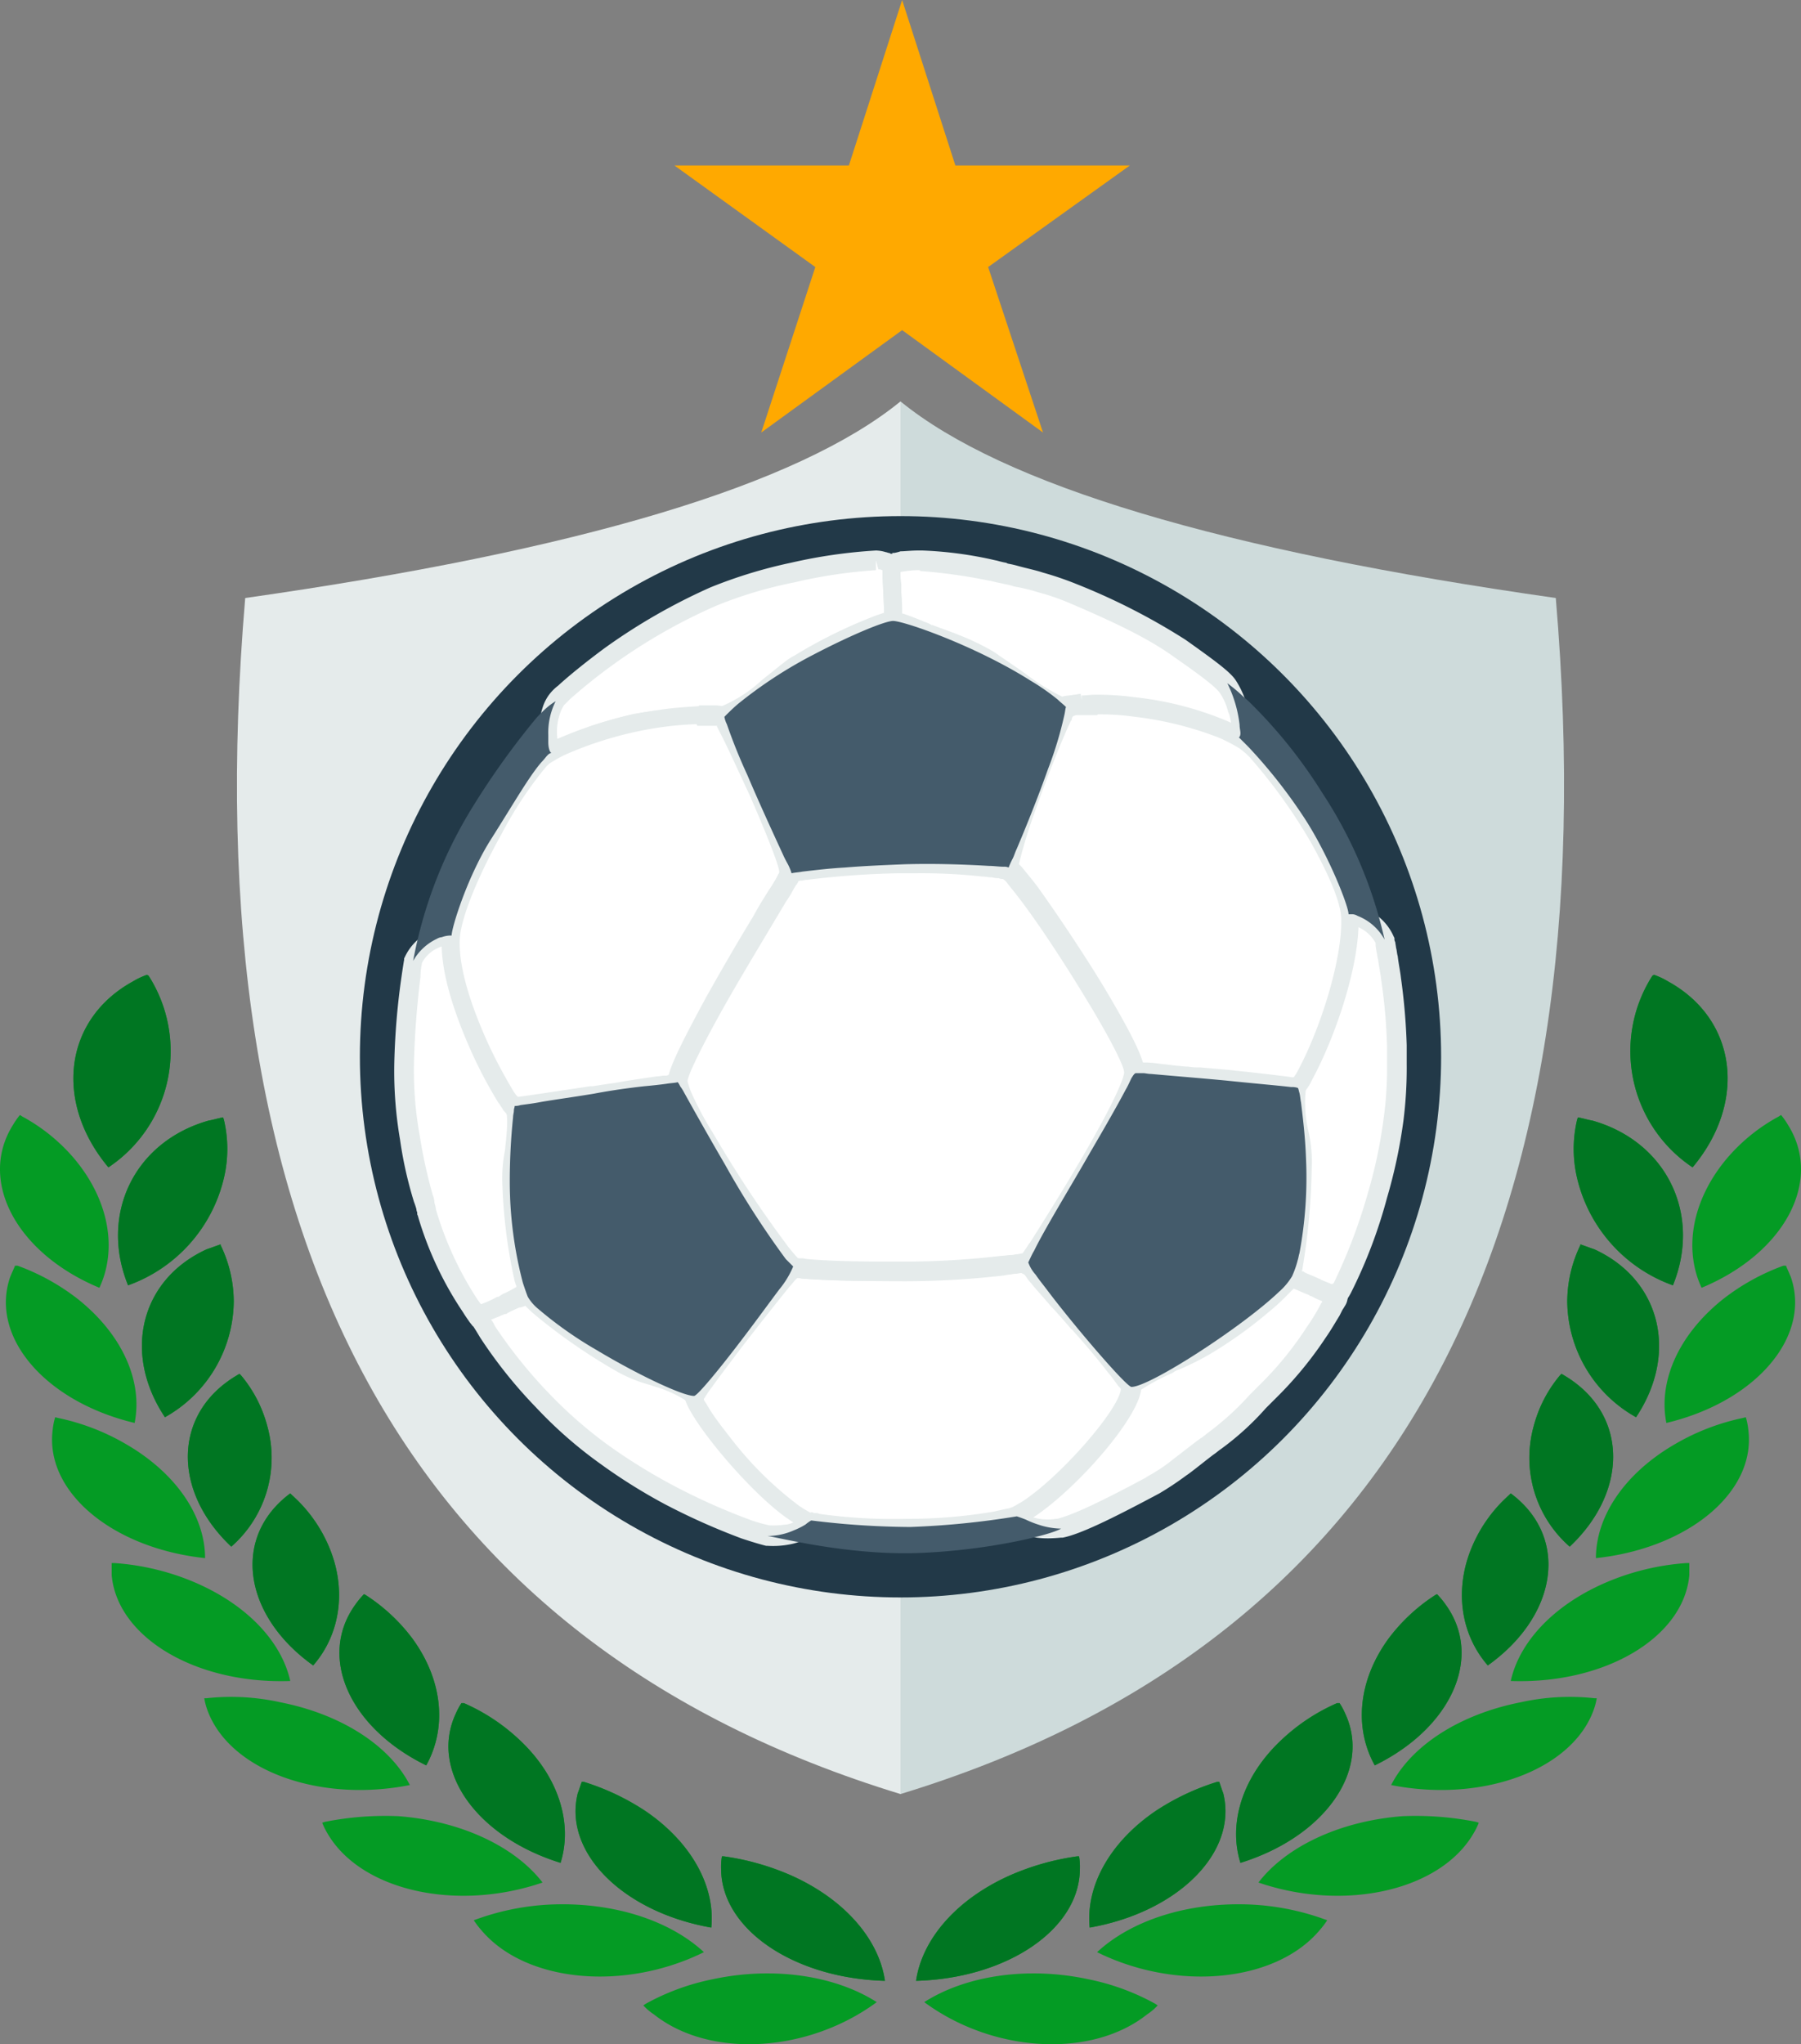 <?xml version="1.0" encoding="UTF-8"?>
<svg xmlns="http://www.w3.org/2000/svg" width="219.872" height="249.539" viewBox="0 0 219.872 249.539">
  <rect x="0" y="0" width="219.872" height="249.539" fill="#808080" stroke="none"/>
  <g id="Gruppe_26" data-name="Gruppe 26" transform="translate(-50.064 -31)">
    <path id="Path" d="M160,80q-18.75,15.3-80,24Q69.95,222.5,160,250Z" fill="#e5ebeb"></path>
    <path id="Path_00000037681694102532694100000010640969488039049903_" d="M160,80q18.75,15.3,80,24,10.05,118.5-80,146Z" fill="#cedbdb"></path>
    <circle id="Oval" cx="66" cy="66" r="66" transform="translate(94 94)" fill="#223948"></circle>
    <circle id="path-1_00000160184726654061160270000003887231157728664766_" cx="60" cy="60" r="60" transform="translate(100 100)" fill="#fff"></circle>
    <path id="Fill-1" d="M157,99.4a53.337,53.337,0,0,0-10.3,1.5h0a54.821,54.821,0,0,0-9.6,2.9h0a68.493,68.493,0,0,0-12.7,7.3h0c-2.5,1.8-4.4,3.4-5.6,4.4h0a6.526,6.526,0,0,0-.9,1h0a3.128,3.128,0,0,0-.5,1h0a8.341,8.341,0,0,0-.5,3.8h0c0,.3.1.5.1.8h0c0,.1.1.3.1.4h0c.1.2.1.3.2.4h0a8.73,8.73,0,0,0,1.3-.5h0a49.932,49.932,0,0,1,8.8-2.9h0c5-1,10.3-.7,11.1-1.1h0c3.3-1.3,6.2-4.6,9.1-6.3h0a86.551,86.551,0,0,1,9.8-4.9h0a6.888,6.888,0,0,0,.8-.3h0c.4-.1.7-.2.8-.2h0v-.5h0v-.4h0v-.9h0c-.1-1.4-.2-3-.2-4.2h0v-1h0a8.494,8.494,0,0,0-.9-.3h0c-.2.1-.5,0-.9,0h0" fill="#fff" fill-rule="evenodd"></path>
    <path id="Fill-1_00000136377014802595550770000014838787169348412306_" d="M157,98.2h0a4.3,4.3,0,0,1,1.2.2c.1,0,.3.1.4.1a.349.349,0,0,1,.2.1h1.1v2.1c0,.6.1,1.2.1,2.5h0c0,.7.1,1.1.1,1.5V108h-1.2c-.1,0-.3.1-.4.1a6.891,6.891,0,0,1-.8.3,60.838,60.838,0,0,0-9.6,4.8l-.9.6c-.1.1-.2.1-.3.2l-.1.1a22.119,22.119,0,0,0-2.3,1.9,20.139,20.139,0,0,1-5.5,3.6,7.115,7.115,0,0,1-2.3.3c-3.3.1-4.9.2-6.5.4h-.3c-.4.1-.8.1-1.2.2-.3.1-.7.1-1,.2a33.2,33.2,0,0,0-4.9,1.4c-1.2.4-1.8.7-3.7,1.4-1.2.5-1.4.6-1.7.6h-.7l-.3-.6-.3-.6a.9.9,0,0,1-.1-.5c-.1-.3-.1-.6-.2-.9a11.166,11.166,0,0,1,.6-4.4,5.388,5.388,0,0,1,.7-1.3,5.625,5.625,0,0,1,1.1-1.1c1.3-1.2,3.4-2.9,5.7-4.6a72.693,72.693,0,0,1,12.9-7.4,58.33,58.33,0,0,1,9.8-3A62.994,62.994,0,0,1,157,98.2Zm0,1.2v1.2a60.671,60.671,0,0,0-10,1.5,51.827,51.827,0,0,0-9.4,2.8,68.33,68.33,0,0,0-17.9,11.4l-.8.8a5.937,5.937,0,0,0-.4.8,6.912,6.912,0,0,0-.4,3.2v.1h.1c1.9-.8,2.5-1,3.7-1.4l.1-.1c1.8-.6,3.5-1.1,5.2-1.5.4-.1.7-.1,1.1-.2a62.657,62.657,0,0,1,8.3-.7,3.778,3.778,0,0,0,1.2-.1h.4a17.118,17.118,0,0,0,4.9-3.2c1.9-1.5,2.1-1.7,2.9-2.3a6.725,6.725,0,0,1,1.1-.7,59.953,59.953,0,0,1,10-4.9l.9-.3V105a13.053,13.053,0,0,0-.1-1.7h0c-.1-1.3-.1-1.9-.1-2.5v-.2h0c-.1,0-.2-.1-.4-.1h-.1Z" fill="#e5ebeb"></path>
    <path id="Fill-4" d="M158.8,99.8c0,.6,0,1.6.1,2.7h0c.1,1.1.1,2.2.2,3.1h0v.5h0v.6h0a14.968,14.968,0,0,1,3.4,1.2h0c2.1.9,5,1.6,8.2,3.5h0c2.9,1.7,6.1,4.7,9.5,6h0a15.733,15.733,0,0,0,2.7.1h0a38.69,38.69,0,0,1,8.7.5h0c5,1,9.3,3.4,9.8,3.4h0c.1-.2.2-.3.2-.5h0c0-.2.1-.3.1-.5h0a11.254,11.254,0,0,0-.3-3h0a7.547,7.547,0,0,0-1.2-2.7h0c-.6-.8-2.4-2.2-5.8-4.6h0a74.954,74.954,0,0,0-13-6.7h0a53.732,53.732,0,0,0-9.8-2.8h0a55.784,55.784,0,0,0-8.7-1.2h-.5a20.489,20.489,0,0,0-3.6.4" fill="#fff" fill-rule="evenodd"></path>
    <path id="Fill-4_00000160893451398221896480000011108918720018114198_" d="M162.1,98.2h.6a47.42,47.42,0,0,1,8.9,1.2h0c.1,0,.7.2,1.3.3l.2.1a13.042,13.042,0,0,1,1.3.3c1.1.3,2.1.5,3,.8a39.287,39.287,0,0,1,4.1,1.4,78.824,78.824,0,0,1,13.3,6.8c3.8,2.7,5.4,3.9,6.1,4.9a11.139,11.139,0,0,1,1.4,3.1,14.242,14.242,0,0,1,.4,3.4c0,.2-.1.5-.1.7l-.3.9-.3.6h-.7c-.4,0-4.1-1.6-5.2-2a35.9,35.9,0,0,0-4.8-1.4,35.474,35.474,0,0,0-8.5-.5h0c-2.1,0-2.5.1-2.9-.1h-.1a.1.1,0,0,1-.1-.1,27.247,27.247,0,0,1-5.8-3.4c-1.5-1.1-2.2-1.6-2.7-1.9l-.1-.1c-.1-.1-.2-.1-.3-.2l-.1-.1a2.092,2.092,0,0,1-.6-.4,31.824,31.824,0,0,0-3.7-1.8c-.8-.3-3.1-1.1-3.3-1.2a10.376,10.376,0,0,1-1-.4,17.123,17.123,0,0,0-2.2-.9,3.933,3.933,0,0,0-.6-.2H158v-2.3c0-.6-.1-1.2-.1-2.4v-.8c-.1-1.4-.1-2.2-.1-2.8H159V98.5h.2a4.537,4.537,0,0,0,.8-.2C160.5,98.3,161.3,98.2,162.1,98.2Zm0,2.4a13.553,13.553,0,0,0-2,.2H160v.1a7.6,7.6,0,0,0,.1,1.4v1c.1,1.2.1,1.8.1,2.4v.2h.1q.9.3,2.4.9l.2.1a3.552,3.552,0,0,1,.9.4h.1c.5.2,2.5.9,3.2,1.2a29.837,29.837,0,0,1,4,1.9c.2.1.3.2.5.3l.1.1c.1,0,.1.1.2.1l.1.1c.6.4,1.2.8,3.2,2.2a26.2,26.2,0,0,0,5.3,3.2h2.2a35.025,35.025,0,0,1,9,.6,37.5,37.5,0,0,1,5.2,1.5c1.1.4,2,.8,3.3,1.4h.2a6.154,6.154,0,0,0-.3-1.8l-.1-.2a7.147,7.147,0,0,0-1-2.3c-.5-.7-2-1.9-5.6-4.4-2.9-2.1-6.7-4-12.8-6.6a28.018,28.018,0,0,0-3.8-1.3,20.571,20.571,0,0,0-2.9-.7,6.806,6.806,0,0,0-1.2-.3l-.4-.1a13.3,13.3,0,0,1-1.3-.3h-.1a66.763,66.763,0,0,0-8.5-1.2C162.4,100.6,162.3,100.6,162.1,100.6Z" fill="#e5ebeb"></path>
    <path id="Fill-13" d="M214.7,143.1a69.59,69.59,0,0,1-2.6,12.1h0c-.8,2.8-3.1,5.5-3.7,8.6h0c-.6,3.3.9,6.8.7,9.9h0c-.3,5.7-.5,9.4-1.1,11.8h0a7.494,7.494,0,0,1-.5,1.6h0l.6.3h0l.6.3h0a15.822,15.822,0,0,0,4.6,1.6h0c.1-.2.3-.5.6-1h0a64.852,64.852,0,0,0,4.3-11.4h0a78.158,78.158,0,0,0,2-9.2h0a50.2,50.2,0,0,0,.4-6.7h0v-2.2h0a81.647,81.647,0,0,0-1.4-12.4h0c0-.2-.1-.3-.1-.4h0a5.352,5.352,0,0,0-3.4-3h0c-.2,0-.3-.1-.5-.1h-.6c.1-.1.1,0,.1.2" fill="#fff" fill-rule="evenodd"></path>
    <path id="Fill-13_00000057141679652287969030000017912093322275018942_" d="M214.7,141.5a1.7,1.7,0,0,1,.7.1c.2,0,.4.1.6.1a6.393,6.393,0,0,1,4.2,3.6l.1.2v.2a.774.774,0,0,0,.1.3c0,.1.1.6.1.7.1.3.1.7.2,1,.1.9.3,1.8.4,2.7a75.584,75.584,0,0,1,.7,8.2v2.3a51.229,51.229,0,0,1-.4,6.9,63.039,63.039,0,0,1-2,9.4,60.536,60.536,0,0,1-4.4,11.6,7.175,7.175,0,0,1-.7,1.1l-.4.5h-.6c-1,0-2.4-.5-5.1-1.7l-.6-.3a1.628,1.628,0,0,1-.6-.3l-1.1-.4.4-1.1a5.732,5.732,0,0,0,.4-1.4c.5-2.2.8-5.3,1.1-11.6a27.279,27.279,0,0,0-.4-4,16.863,16.863,0,0,1-.4-3.4,11.108,11.108,0,0,1,.1-2.6,16.453,16.453,0,0,1,2.1-5.2c.6-1.2.8-1.5,1.1-2.1.2-.5.4-1,.6-1.4a79.341,79.341,0,0,0,2.6-11.8v-1.5h1.2Zm1,2.6h0a79.791,79.791,0,0,1-2.6,11.4,12.2,12.2,0,0,1-.7,1.7l-1.1,2.2a14.243,14.243,0,0,0-1.8,4.5,13.422,13.422,0,0,0-.1,2.1,15.219,15.219,0,0,0,.4,3.1,16.454,16.454,0,0,1,.4,4.5,80.96,80.96,0,0,1-1.1,12.1,4.331,4.331,0,0,1-.1.5v.1h.1l.1.1a34.962,34.962,0,0,0,3.5,1.4h0a.1.1,0,0,1,.1-.1l.1-.1a67.472,67.472,0,0,0,4.2-11.1,58.944,58.944,0,0,0,1.9-9.1,44.487,44.487,0,0,0,.4-6.5v-2.2a69.948,69.948,0,0,0-.7-8c-.1-.9-.3-1.8-.4-2.6-.1-.3-.1-.6-.2-1,0-.1-.1-.6-.1-.7v-.3h0a4.462,4.462,0,0,0-2.3-2Z" fill="#e5ebeb"></path>
    <path id="Fill-16" d="M104.9,145.2a.756.756,0,0,0-.4.1h0a4.223,4.223,0,0,0-2,.8h0a5.179,5.179,0,0,0-1.9,2.2h0a15.223,15.223,0,0,1-.3,1.9h0c-.3,2.2-.7,6.1-.9,10.6h0a56.653,56.653,0,0,0,.7,9.1h0a77.535,77.535,0,0,0,2.2,9.2h0a39.437,39.437,0,0,0,5.3,11.4h0c.4.5.6.9.8,1.1h0a8.829,8.829,0,0,0,2.6-.9h0c1-.4,2-1,2.8-1.4h0c.2-.1.3-.2.5-.2h0c.2-.1.3-.2.5-.2h0c-.2-.5-.4-1.1-.6-1.7h0a48.78,48.78,0,0,1-1.4-11.5h0c-.1-3.1.9-6.3.4-9.7h0c-.5-3.1-3.8-6.2-4.7-8.9h0c-1.3-4.4-2.2-8-2.7-10.1h0a12.867,12.867,0,0,1-.3-1.9h0a1.487,1.487,0,0,1-.6.1" fill="#fff" fill-rule="evenodd"></path>
    <path id="Fill-16_00000119804273486207120510000002624844741914393250_" d="M105,144h1.6v1.2a11.63,11.63,0,0,0,.3,1.6c.5,2.5,1.5,6.2,2.6,10a17.322,17.322,0,0,0,2.1,3.8c1.6,2.4,2.3,3.7,2.6,5.3a20.339,20.339,0,0,1-.1,6,18.808,18.808,0,0,0-.2,3.8,50.585,50.585,0,0,0,1.4,11.2c.2.6.3,1.1.5,1.6l.4,1.1-1.1.4c-.1,0-.2.1-.4.2-.1.1-.3.1-.4.2h0a5.436,5.436,0,0,0-.8.4l-.2.1c-.1.1-.2.1-.4.2l-.2.1a.1.1,0,0,0-.1.1l-.6.3a2.186,2.186,0,0,0-.5.3,8.943,8.943,0,0,1-3.1,1h-.6l-.4-.5c-.2-.3-.5-.7-.8-1.2a42.227,42.227,0,0,1-5.5-11.7c0-.1-.1-.2-.1-.3V179a1,1,0,0,1-.1-.4,9.436,9.436,0,0,0-.3-.9,48.9,48.9,0,0,1-1.7-7.6,49.4,49.4,0,0,1-.7-9.3,87.24,87.24,0,0,1,.9-10.7c.1-.7.3-2,.3-1.9V148l.1-.2a6.358,6.358,0,0,1,2.4-2.7,7.714,7.714,0,0,1,2.5-1c.2,0,.3-.1.5-.1h.1Zm-.7,2.5h-.2a5.36,5.36,0,0,0-1.1.5,4.125,4.125,0,0,0-1.5,1.7l.1-.2h0a7.772,7.772,0,0,0-.2,1.6v.1c-.4,3.3-.7,6.8-.8,10.5a45.122,45.122,0,0,0,.7,8.9,62.4,62.4,0,0,0,1.6,7.3,2.388,2.388,0,0,1,.2.9,6.374,6.374,0,0,1,.2.9,41.386,41.386,0,0,0,5.1,11c.1.1.2.3.3.4l.1.1h0a11.434,11.434,0,0,0,1.4-.6l.2-.1c.2-.1.3-.2.5-.2.2-.1.3-.2.5-.3a.349.349,0,0,1,.2-.1l.2-.1a13.088,13.088,0,0,0,1.3-.7h0V188c0-.1-.1-.2-.1-.3l-.1-.3a63.491,63.491,0,0,1-1.5-11.7,17.235,17.235,0,0,1,.3-4.2c.3-2.7.4-3.9.1-5.3-.2-1.1-.8-2.2-2.2-4.4a15.162,15.162,0,0,1-2.4-4.4c-1.2-3.9-2.2-7.7-2.7-10.2a6.371,6.371,0,0,1-.2-.7Z" fill="#e5ebeb"></path>
    <path id="Fill-19" d="M113.7,189.3c-.2.1-.5.2-.7.3h0a14.166,14.166,0,0,1-1.8.8h0a21.406,21.406,0,0,1-2.8,1.2h0a2.706,2.706,0,0,0,.3.8h0a11.65,11.65,0,0,0,.8,1.3h0a57.523,57.523,0,0,0,6.7,8.3h0a61.924,61.924,0,0,0,7.5,6.6h0a79.971,79.971,0,0,0,8,5h0a81.929,81.929,0,0,0,9.2,4.2h0c1.2.4,2.2.7,2.9.9h0a11.4,11.4,0,0,0,2.6-.2h0a4.715,4.715,0,0,0,1.5-.6h0a2.092,2.092,0,0,0,.6-.4h0a6.034,6.034,0,0,0,.8-.8h0c-.9-.6-1.7-1.1-2.5-1.7h0a68.868,68.868,0,0,1-6.1-5.8h0c-2-2.1-2.8-5.7-5.5-7.7h0c-2.8-2.1-6.6-2.5-9.4-4.2h0a69.51,69.51,0,0,1-9.3-6.5h0a13.256,13.256,0,0,1-1.1-1h0a1.791,1.791,0,0,1-.5-.7h0a3.264,3.264,0,0,0-1.2.2" fill="#fff" fill-rule="evenodd"></path>
    <path id="Fill-19_00000182507189928930607240000005704575233373840537_" d="M139.6,205.6a10.366,10.366,0,0,0,1.8,2.6,64.27,64.27,0,0,0,6,5.7,24.918,24.918,0,0,0,2.4,1.7l1.1.7-.8,1a9.018,9.018,0,0,1-.9,1,3.039,3.039,0,0,1-.7.5,6.19,6.19,0,0,1-1.9.7,10.627,10.627,0,0,1-2.8.2h-.2q-1.2-.3-3-.9a81.045,81.045,0,0,1-9.4-4.2,68.7,68.7,0,0,1-8.1-5.1,52.879,52.879,0,0,1-7.6-6.7,57.3,57.3,0,0,1-6.8-8.5c-.3-.5-.6-1-.8-1.3a3.392,3.392,0,0,1-.5-1.4v-.8l.8-.3c.7-.2,1.4-.6,2.7-1.1.1-.1.1-.1.3-.1h0a13.011,13.011,0,0,0,1.2-.6l.2-.1c.1,0,.1-.1.2-.1.4-.2.5-.2.7-.3h0l.2-.1a1.421,1.421,0,0,1,.6-.2l.2-.1,1.6-.5v1.4h0l.1.1.1.1a5.666,5.666,0,0,0,1.1,1,64.21,64.21,0,0,0,9.1,6.3,22.494,22.494,0,0,0,3.8,1.6,3.932,3.932,0,0,0,.6.2,18,18,0,0,1,5.2,2.5,13.156,13.156,0,0,1,3.4,4.3c.1.2.4.7.4.7Zm-2.2,1s-.3-.5-.4-.7a10.137,10.137,0,0,0-2.7-3.6,14.591,14.591,0,0,0-4.5-2.1,4.167,4.167,0,0,0-.6-.2,17.344,17.344,0,0,1-4.2-1.8,69.942,69.942,0,0,1-9.5-6.6,14.248,14.248,0,0,1-1.2-1.1l-.1-.1h0v-.1h0v.1a4.167,4.167,0,0,1-.6.2h-.1a16.371,16.371,0,0,0-1.5.7h0c-.1.1-.1.1-.3.1-.7.3-1.2.5-1.7.7h0l.1.1a2.186,2.186,0,0,1,.3.5l.1.2A58.982,58.982,0,0,0,117,201a53.977,53.977,0,0,0,7.3,6.4,69.81,69.81,0,0,0,7.9,4.9,76.563,76.563,0,0,0,9.1,4.1,17.775,17.775,0,0,0,2.7.8h0a10.364,10.364,0,0,0,2-.1h.1a3.583,3.583,0,0,0,1.1-.4h0l-.2-.2c-.3-.2-.5-.4-.8-.6l-.3-.2a70.381,70.381,0,0,1-6.2-5.9,11.007,11.007,0,0,1-2.3-3.2Z" fill="#e5ebeb"></path>
    <path id="Fill-22" d="M207.2,187.5a1.381,1.381,0,0,0-.3.4h0l-.4.4h0a22.957,22.957,0,0,1-2.2,2h0a65.892,65.892,0,0,1-7.2,5.1h0c-2.8,1.6-6.2,2.7-9,4.8h0c-2.6,2-3.3,6.3-5.4,8.4h0c-4.3,4.4-5.9,5.8-8.6,7.6h0l.4.4h0a2.182,2.182,0,0,1,.5.4h0a6.881,6.881,0,0,0,4.4.7h0c2.1-.5,6.1-2.4,11.5-5.3h0c2.6-1.4,4.7-3.4,7.4-5.3h0c2.8-2,4.8-4.4,7-6.6h0a58.362,58.362,0,0,0,5.5-6.7h0c.7-1,1.3-1.9,1.7-2.6h0l.3-.6h0c.1-.2.2-.3.3-.5h0a2.6,2.6,0,0,0,.3-.7h0c-1.5-.5-3.2-1.3-4.7-1.9h0a1.421,1.421,0,0,0-.6-.2h0c-.2-.1-.3-.1-.5-.2h0c0-.1-.2.1-.4.4" fill="#fff" fill-rule="evenodd"></path>
    <path id="Fill-22_00000088831599497476594730000008935600112089251747_" d="M206.4,185.2l1.6.6c.1.1.3.1.5.2a1.421,1.421,0,0,0,.6.2c.1,0,.1,0,.2.1l.2.1c.4.2.8.3,1.6.7.1,0,.1,0,.2.1,1.2.5,1.9.8,2.5,1l.8.3v.8a2.13,2.13,0,0,1-.4,1.2c-.1.2-.2.3-.3.5l-.3.6c-.5.8-1,1.7-1.7,2.7a45.7,45.7,0,0,1-5.6,6.9l-.9.9-.4.4-.4.4a34.047,34.047,0,0,1-5.5,5c-.3.2-.5.4-.8.6-.7.5-2.9,2.3-3.4,2.6a37.685,37.685,0,0,1-3.3,2.2c-5.8,3.1-9.7,5-11.8,5.4h-.2c-2.2.2-3.7.1-5.2-.8a3.039,3.039,0,0,1-.7-.5c-.2-.1-.3-.3-.5-.5l-1-1,1.2-.8c2.6-1.7,4.2-3.1,8.4-7.4a10.822,10.822,0,0,0,1.8-3.1l.4-.8a11.337,11.337,0,0,1,3.3-4.7,23.605,23.605,0,0,1,4.9-2.8c.1-.1.3-.1.5-.2l.2-.1c.1,0,.2-.1.4-.2,1.5-.7,2.3-1.1,3.2-1.6a47.957,47.957,0,0,0,7-4.9,20.755,20.755,0,0,0,2.1-2c.1-.2.3-.3.4-.4l.3-.3.1.1-.1-.1.1-.1h0Zm1.6,3.1h0l-.3.3-.5.5a25.078,25.078,0,0,1-2.3,2.1,52.444,52.444,0,0,1-7.3,5.2,35.211,35.211,0,0,1-3.4,1.7,3.032,3.032,0,0,0-1,.5,24.956,24.956,0,0,0-4.5,2.5c-1,.7-1.6,1.8-2.6,3.9a5.94,5.94,0,0,1-.4.8,11.831,11.831,0,0,1-2.3,3.7,47.53,47.53,0,0,1-7.3,6.7h0a6.344,6.344,0,0,0,2.9.2h.1c1.8-.4,5.4-2.1,10.8-5l.3-.2a19.446,19.446,0,0,0,3-2c.4-.3,2.7-2.1,3.4-2.6a5.545,5.545,0,0,0,.8-.6,34.3,34.3,0,0,0,5.2-4.7l.4-.4.4-.4.9-.9a41.448,41.448,0,0,0,5.3-6.6,26.31,26.31,0,0,0,1.6-2.6,2.186,2.186,0,0,1,.3-.5h0l-.1-.1a9.746,9.746,0,0,1-1.1-.5l-.2-.1c-.1,0-.1,0-.2-.1-1-.4-1.4-.6-1.9-.8Z" fill="#e5ebeb"></path>
    <path id="Fill-28" d="M182.1,117.1a2.2,2.2,0,0,0-.8.1h0a3.6,3.6,0,0,0-1.1.2h0a6.387,6.387,0,0,0-.6,1.2h0c-1.1,2.3-3,7.1-4.4,11.2h0c-1.2,3.5-2.2,6.5-2,7.2h0c.2.9,9.1,16.3,13.7,22.7h0a24.934,24.934,0,0,0,1.7,2.1h1.3a14.053,14.053,0,0,1,1.8.2h0c1.3.1,7.3.7,8.9.8h0c4,.4,5.7.7,6.9.8h.9a10.546,10.546,0,0,0,.8-1.3h0c2.1-3.9,5.8-13.4,5.5-19.5h0c-.1-2.4-1.7-5.9-3.8-9.5h0a64.611,64.611,0,0,0-7.8-10.9h0a13.5,13.5,0,0,0-1.5-1.3h0a14.639,14.639,0,0,0-2.5-1.3h0a37.217,37.217,0,0,0-10.8-2.7h0a31.893,31.893,0,0,0-4.2-.3h-.4a3.049,3.049,0,0,1-1.6.3" fill="#fff" fill-rule="evenodd"></path>
    <path id="Fill-28_00000109017618033081706580000004122714452591994258_" d="M184,118.3h-2.4c-.2,0-.3,0-.4.1h-.1a.764.764,0,0,0-.2.5l-.1.1c-1.1,2.3-3,7.1-4.4,11.1a62.088,62.088,0,0,0-2,6.6c.1.5,3,5.6,6.2,10.9l.4.6.9,1.5.4.6c2.1,3.5,4.3,6.8,5.7,8.7.5.6.9,1.2,1.2,1.6l.1.1h.8a17.632,17.632,0,0,1,1.9.2c.3,0,.8.1,1.8.2.3,0,.6.1,1.3.1a7.6,7.6,0,0,0,1.4.1h.1c2.2.2,3.6.3,4.3.4,2.1.2,6.3.7,6.9.8h.2c.1-.1.2-.3.3-.4l.1-.2c2.9-5.3,5.6-14,5.4-18.9-.1-1.9-1.4-5-3.6-9a65.208,65.208,0,0,0-7.6-10.6,9.477,9.477,0,0,0-1.3-1.1,24.2,24.2,0,0,0-2.3-1.2,41.608,41.608,0,0,0-10.4-2.6,29.338,29.338,0,0,0-4.1-.3h-.4Zm-1.9-1.8v-.6c.5,0,1.1-.1,1.7-.1h.4a33.358,33.358,0,0,1,4.3.3,40.107,40.107,0,0,1,11.1,2.8,12.628,12.628,0,0,1,2.6,1.4,9.574,9.574,0,0,1,1.7,1.4,55.983,55.983,0,0,1,8,11.1c2.5,4.3,3.8,7.6,4,10,.3,5.4-2.6,14.4-5.7,20.1a5.649,5.649,0,0,1-.9,1.4l-.4.5h-1.6c-.6,0-4.8-.5-6.9-.8-.7-.1-2.1-.2-4.2-.4h0c-.4,0-.9-.1-1.4-.1a8.466,8.466,0,0,0-1.3-.1,12.99,12.99,0,0,1-1.8-.2c-.8-.1-1.3-.1-1.8-.2H188l-.4-.4a27,27,0,0,1-1.8-2.2c-1.7-2.3-4.3-6.4-6.8-10.5l-.4-.6a121.3,121.3,0,0,1-6.8-12.1c-.2-1,.5-3.6,2.1-7.9.3-.9.7-1.9,1.1-2.9l.2-.7c1.2-3.1,2.4-6,3.2-7.8a8.81,8.81,0,0,1,.7-1.4l.3-.4.5-.1c.4-.1.8-.1,1.3-.2.3,0,.5-.1.8-.1Z" fill="#e5ebeb"></path>
    <path id="Fill-31" d="M135.4,118.2a31.3,31.3,0,0,0-5,.5h0a44.174,44.174,0,0,0-12,3.5h0c-.6.3-1.2.6-1.7.9h0a6.578,6.578,0,0,0-1.2,1.2h0a53.923,53.923,0,0,0-5.2,7.9h0c-2.6,4.7-5.1,10.1-5.2,13.2h0c-.2,4,1.7,9.4,3.7,13.8h0a54.653,54.653,0,0,0,3.1,5.7h0c.3.5.8,1,1,1.3h0a1.759,1.759,0,0,0,.6-.1h0c2.3-.2,7.4-1.1,11.8-1.8h0c1.9-.3,3.7-.6,5-.8h0a3.751,3.751,0,0,1,1-.1h0a.9.9,0,0,0,.5-.1h0a5.384,5.384,0,0,0,.8-.1h0a15.135,15.135,0,0,0,1.4-2.1h0c1.3-2.3,2.9-5.8,4.8-9.3h0c3.5-6.6,7.5-13.6,7.6-14.2h0c.2-.9-1.7-5.6-3.7-10.1h0c-1.4-3.1-2.9-6.2-3.8-7.9h0a7.174,7.174,0,0,0-.7-1.1h0c-.4-.1-.8-.1-1.3-.2h-1.4c.2-.1,0-.1-.1-.1" fill="#fff" fill-rule="evenodd"></path>
    <path id="Fill-31_00000063608029492013464330000008851340804701849992_" d="M135.1,119.4a39.328,39.328,0,0,0-4.5.4,44.92,44.92,0,0,0-11.7,3.4c-.6.3-1.1.6-1.6.9h0a2.939,2.939,0,0,0-.8.8l-.1.1a47.878,47.878,0,0,0-5.1,7.8c-2.9,5.2-4.9,10.1-5.1,12.7-.2,3.3,1.2,8,3.6,13.2.9,1.9,1.7,3.4,3,5.6.1.1.2.3.3.4l.2.2h0c1.5-.2,3.5-.5,8.8-1.3h.3c1.3-.2,1.9-.3,2.7-.4,2.2-.4,3.8-.6,5.1-.8.3,0,.7-.1,1-.1a.749.749,0,0,0,.5-.1h.4c.2-.3.5-.8.8-1.3l.1-.2c.4-.6,1.3-2.4,2.2-4.2l.2-.5c1.1-2.1,2.1-4.1,2.4-4.7a4.672,4.672,0,0,0,.5-1c.2-.4.4-.7.6-1.1,0,.1,1.5-2.7,3-5.5l.4-.8c1.5-2.7,2.9-5.3,2.9-5.4.1-.5-1.5-4.6-3.6-9.4-1.4-3-2.8-6.1-3.7-7.8l-.3-.6v-.1h-2.4Zm.3-2.2v-.1h1.9a7.719,7.719,0,0,1,1.5.2l.5.1.3.4a6.879,6.879,0,0,1,.7,1.3c.9,1.8,2.4,4.9,3.8,8,2.6,5.8,4,9.6,3.8,10.8a35.738,35.738,0,0,1-2.2,4.4c-.4.7-1.8,3.3-2.1,3.7-.9,1.6-1.6,3-2.3,4.3a10.906,10.906,0,0,1-.6,1.1,4.672,4.672,0,0,0-.5,1c-.6,1-4,7.9-4.9,9.4a17.72,17.72,0,0,1-1.6,2.3l-.4.4h-.5a2.252,2.252,0,0,0-.7.1,1.087,1.087,0,0,0-.5.1c-.4,0-.7.1-1,.1-1.2.2-2.8.4-5,.8-.7.1-1.3.2-2.7.4-5.5.9-7.7,1.2-9.2,1.4-.1,0-.4.1-.5.1h-.9l-.4-.5c0-.1-.5-.5-.5-.7-.2-.2-.3-.5-.5-.7a55.723,55.723,0,0,1-3.1-5.8c-2.5-5.5-4-10.5-3.8-14.3.1-3,2.2-8.2,5.4-13.7a67.27,67.27,0,0,1,5.3-8.1,9.161,9.161,0,0,1,1.4-1.4h0a14.51,14.51,0,0,1,1.8-1,46.453,46.453,0,0,1,12.4-3.6c1.8-.3,3.6-.4,5.1-.5Z" fill="#e5ebeb"></path>
    <path id="Fill-43" d="M174.9,185.2c-.5,0-.9.1-1.4.1h0c-4.2.4-8.5.7-12.7.8h0c-4.2.1-8.4.1-12.6-.2h0a1.952,1.952,0,0,1-.7-.1h0a2.2,2.2,0,0,1-.8-.1h0c-.1.1-.3.4-.6.7h0c-.2.2-.4.5-.7.8h0c-3.2,3.9-10.8,13.7-10.8,14.3h0c0,1.4,7,10.7,12.3,14.2h0c.6.4,1.2.7,1.7,1h0c.2,0,.5.1.7.1h0c.2,0,.4.1.6.1h0a59.813,59.813,0,0,0,11,.6h0a70.367,70.367,0,0,0,10.8-.9h0c.4-.1.9-.2,1.4-.3h0c.3-.1.5-.1.8-.2h0c.4-.2.9-.4,1.4-.7h0c4.5-2.9,12.8-11.8,12.8-15h0c0-1.1-7.7-9.8-11.1-13.7h0a5.5,5.5,0,0,1-.7-.9h0a3.278,3.278,0,0,1-.6-.8h0a1.078,1.078,0,0,1-.8.2" fill="#fff" fill-rule="evenodd"></path>
    <path id="Fill-43_00000033359318509899293250000015498516209090369452_" d="M176.3,183.9l.4.5c.1.1.3.4.6.7.2.3.5.5.7.8s1.2,1.4,2.3,2.6l.4.5c.8,1,1.7,1.9,2.1,2.4l.4.4c4.5,5.3,6.2,7.5,6.2,8.5,0,3.5-8,12.6-13.3,16a4.771,4.771,0,0,1-1.6.8h-.2c-.3.1-.6.1-.8.2-.5.1-.9.2-1.4.3a66.089,66.089,0,0,1-10.5.9h-.5a71.354,71.354,0,0,1-11.2-.6,1.338,1.338,0,0,1-.5-.1h-.2c-.2,0-.4-.1-.7-.1h-.1l-.1-.1a13.034,13.034,0,0,1-1.9-1.1c-4.9-3.3-12.8-12.9-12.8-15.2,0-.7,1-2,4.4-6.6.6-.8,1.3-1.6,1.9-2.5l.7-.9c1.5-1.9,2.9-3.7,4-5,.3-.4.5-.6.7-.9.3-.3.5-.6.6-.7l.4-.4.6.1a2.814,2.814,0,0,1,.8.1,1.7,1.7,0,0,1,.7.1,101.627,101.627,0,0,0,12.4.2c4-.1,8.3-.4,12.6-.8.5,0,1-.1,1.4-.1l.1,1.1-.1-1.1a1.268,1.268,0,0,0,.6-.1h.1Zm-1.4,2.5c-.4,0-.8.1-1.2.1-4.4.4-8.7.7-12.7.8-4.4.1-8.6.1-12.7-.2a1.952,1.952,0,0,1-.7-.1h-.2l-.1.1-.1.1c-.2.2-.4.5-.7.8-1.7,2.1-4.4,5.5-6.6,8.4-1.2,1.6-2.2,2.9-2.9,3.9-.4.5-.7,1-.9,1.3a.1.1,0,0,1-.1.1h0v.2c.2.3.5.8.8,1.3.7,1.1,1.8,2.5,2.9,3.9a42.985,42.985,0,0,0,7.9,7.7,14.678,14.678,0,0,0,1.5.9l-.1-.1h0c.2,0,.3,0,.4.1h.2a.9.9,0,0,1,.5.1,65.217,65.217,0,0,0,10.7.6h.5a61.853,61.853,0,0,0,10.2-.9c.4-.1.9-.2,1.3-.3a3.092,3.092,0,0,0,.8-.2h0a9.014,9.014,0,0,0,.9-.5l.2-.1c4.6-2.9,11.9-11.2,12.2-13.8h0c0-.1-.1-.2-.2-.3l-.1-.1c-.3-.4-.7-1-1.3-1.7-1-1.3-2.3-2.9-4.1-4.9-.1-.1-.2-.3-.4-.4-.4-.5-1.3-1.5-2.1-2.4l-.3-.3c-1.1-1.3-2.2-2.5-2.4-2.8a5.5,5.5,0,0,1-.7-.9c-.1-.1-.1-.2-.2-.2l-.1-.1h-.2Z" fill="#e5ebeb"></path>
    <path id="Fill-46" d="M159.7,136.4a103.641,103.641,0,0,0-11.3.9h0c-.3,0-.5.1-.8.1h0c-.4.1-.7.1-1,.2h0c-.1.1-.2.4-.5.9h0c-.3.5-.7,1.2-1.2,2h0c-1.9,3.1-4.9,8.2-7.5,12.7h0c-2.6,4.6-4.7,8.6-4.7,9.8h0c0,1,1.3,3.7,3.2,6.9h0a141.849,141.849,0,0,0,9,13.7h0a27.633,27.633,0,0,0,1.9,2.2h0c.3.1.6.1,1,.2h0c.2,0,.5.1.8.1h0a109.75,109.75,0,0,0,12.2.3h0a98.565,98.565,0,0,0,11.8-.7h0c.4-.1.8-.1,1.2-.2h0c.3,0,.6-.1.8-.1h0a7.384,7.384,0,0,1,1.2-.2h0l1.2-1.8h0c1.9-3,5.6-9,8.3-13.9h0c1.9-3.5,3.3-6.5,3.3-7.6h0c0-1.2-2.1-5.1-4.7-9.5h0c-2.7-4.4-5.9-9.3-8.1-12.3h0c-.6-.8-1.1-1.5-1.5-2h0a4.5,4.5,0,0,0-1-1h0c-.3,0-.6-.1-1.1-.1h0a1.7,1.7,0,0,1-.7-.1h0c-.3,0-.7-.1-1.1-.1h0c-2.3-.2-5.4-.3-8.5-.3h0a16.957,16.957,0,0,0-2.2-.1" fill="#fff" fill-rule="evenodd"></path>
    <path id="Fill-46_00000121260455358720301470000006047725235452349824_" d="M161.8,137.6h-2.1a106.5,106.5,0,0,0-11.1.8c-.3,0-.5.1-.7.1a.6.6,0,0,0-.4.1h0v.1c-.1.1-.1.2-.2.3l-.1.1c-.1.2-.3.5-.5.9-.3.5-.5.8-.7,1.1-3.1,5.2-5.4,9-7.5,12.7-2.8,5-4.5,8.5-4.5,9.2a10.172,10.172,0,0,0,.8,2.1,38.128,38.128,0,0,0,2.3,4.2,143.994,143.994,0,0,0,8.9,13.5,17.541,17.541,0,0,0,1.5,1.8h.5c.2,0,.5.1.7.1,2.2.2,5.6.3,9.4.3h2.6a100.439,100.439,0,0,0,11.6-.7c.4,0,.8-.1,1.2-.1.3,0,.5-.1.8-.1a4.331,4.331,0,0,0,.5-.1h.1c.2-.3.5-.7.8-1.2l.1-.1c2.6-4.1,6-9.6,8.3-13.8,2-3.6,3.2-6.3,3.2-7,0-.8-1.8-4.3-4.6-8.9-2.6-4.3-5.8-9.2-8.1-12.2-.6-.8-1.1-1.4-1.5-1.9a1.7,1.7,0,0,0-.6-.6h0a1.087,1.087,0,0,1-.5-.1h-.2c-.3,0-.5-.1-.7-.1-.3,0-.7-.1-1.1-.1A68.176,68.176,0,0,0,161.8,137.6Zm-2.2-2.3h0a15.482,15.482,0,0,1,2.2-.1c2.9,0,6,.1,8.6.3.4,0,.8.1,1.1.1a2.814,2.814,0,0,1,.8.1c.4,0,.8.1,1.1.1h.3l.2.2a6.578,6.578,0,0,1,1.2,1.2c.4.5,1,1.2,1.6,2,2.3,3.2,5.6,8.1,8.2,12.4,3.1,5.2,4.9,8.7,4.9,10.2,0,1.3-1.2,4-3.5,8.1-2.3,4.2-5.7,9.8-8.4,14l-1.2,1.8-.3.4-.4.1a5.066,5.066,0,0,1-1.3.2c-.3,0-.6.1-.9.1-.4.1-.8.1-1.2.2a105.968,105.968,0,0,1-11.9.7c-5,0-9.6-.1-12.3-.3-.3,0-.6-.1-.8-.1a2.959,2.959,0,0,1-1-.2l-.3-.1-.2-.2a29.86,29.86,0,0,1-2-2.3,132.261,132.261,0,0,1-9.1-13.8c-2.2-3.8-3.4-6.3-3.4-7.5,0-1.3,1.7-4.7,4.8-10.4,1.7-3,3.4-6,5.6-9.6l.5-.9c.4-.7.9-1.5,1.4-2.3.2-.3.4-.6.7-1.1a9.015,9.015,0,0,0,.5-.9,4.537,4.537,0,0,0,.5-.9l.3-.5.5-.1c.3-.1.6-.1,1-.2.2,0,.5-.1.8-.1,3-.2,7.4-.6,11.4-.6Z" fill="#e5ebeb"></path>
    <path id="Fill-7" d="M201.4,119.5c0,.4.1.7.1,1h0c0,.3-.1.5-.2.5h0l.6.6h0l.6.6h0a62.822,62.822,0,0,1,6.9,8.8h0c2.9,4.5,5.3,10.6,5.3,11.6h.5a1.422,1.422,0,0,1,.6.2h0a6.423,6.423,0,0,1,3.3,2.9h0a54.091,54.091,0,0,0-7.6-17.9h0a60.227,60.227,0,0,0-8.8-11h0c-.4-.4-.8-.7-1.1-1h0a20.951,20.951,0,0,0-1.7-1.4h0a15.257,15.257,0,0,1,1.5,5.1" fill="#445b6b" fill-rule="evenodd"></path>
    <path id="Fill-10" d="M116.8,117.4a15.934,15.934,0,0,0-1.3,1.3h0a96.431,96.431,0,0,0-8.1,11.4h0a54.593,54.593,0,0,0-6.9,18.2h0a6.526,6.526,0,0,1,2.9-2.7h0a1.421,1.421,0,0,1,.6-.2h0a3.227,3.227,0,0,1,1.2-.2h0c0-1,2-7.4,4.9-11.9h0c2.6-4.1,4.6-7.6,6.1-9.3h0c.3-.3.5-.6.7-.8h0a.914.914,0,0,1,.5-.3h0c-.2,0-.4-.6-.4-1.3h0v-.9h0a8.568,8.568,0,0,1,.9-4.1h0a7.632,7.632,0,0,0-1.1.8" fill="#445b6b" fill-rule="evenodd"></path>
    <path id="Fill-25" d="M161.2,217.4a101.359,101.359,0,0,1-12.1-.8h0a5,5,0,0,0-.7.5h0a9.081,9.081,0,0,1-1.4.7h0a8.05,8.05,0,0,1-3.3.7h0c.7,0,8.1,2,16.2,2.1h1.4c8.8-.2,17-2.2,18.3-3h0a9.185,9.185,0,0,1-2.8-.5h0a11.637,11.637,0,0,1-1.5-.6h0c-.5-.2-.8-.3-1.1-.4h0a102.712,102.712,0,0,1-13,1.3" fill="#445b6b" fill-rule="evenodd"></path>
    <path id="Fill-34" d="M149.4,110.9a53.991,53.991,0,0,0-9.2,6h0c-.6.5-1.2,1.1-1.7,1.6h0a3.178,3.178,0,0,0,.3.9h0a66.829,66.829,0,0,0,2.5,6.2h0c1.4,3.3,3.1,7,4.3,9.6h0a13.388,13.388,0,0,0,.6,1.2h0a6.118,6.118,0,0,1,.5,1.2h0c.4-.1.8-.1,1.3-.2h0c1.7-.2,3.4-.4,5.2-.5h0c2.4-.2,4.9-.3,7.3-.4h0c3.4-.1,6.9,0,10.3.2h0c.6,0,1.2.1,1.8.1h0a1.268,1.268,0,0,1,.6.1h0a9.746,9.746,0,0,1,.5-1.1h0c.2-.4.3-.8.5-1.2h0c1.1-2.6,2.6-6.3,3.8-9.7h0a45.91,45.91,0,0,0,2-6.6h0c.1-.4.1-.7.2-1h0c-.3-.3-.7-.6-1-.9h0a27.488,27.488,0,0,0-3.3-2.3h0c-6.8-4.3-15.5-7.3-16.8-7.3h0c-1,0-5.1,1.7-9.7,4.1" fill="#445b6b" fill-rule="evenodd"></path>
    <path id="Fill-37" d="M131.4,163.3q-1.05.15-2.7.3h0c-1.8.2-4,.5-6.1.9h0c-2.4.4-4.6.7-6.4,1h0c-1,.2-1.9.3-2.6.4h0a1.952,1.952,0,0,1-.7.1h0c0,.2-.1.3-.1.6h0c0,.2-.1.5-.1.8h0a75.811,75.811,0,0,0-.4,7.9h0a48.732,48.732,0,0,0,1.6,12.3h0c.2.6.4,1.2.6,1.7h0a5.5,5.5,0,0,0,1.3,1.5h0a47.334,47.334,0,0,0,7.1,5h0c5,3,10.5,5.6,11.9,5.6h0c.4,0,3.2-3.4,6-7.1h0c1.6-2.1,3.2-4.3,4.4-5.9h0a11.258,11.258,0,0,0,1.7-2.8h0l-.9-.9h0a107.282,107.282,0,0,1-7.4-11.5h0c-2.1-3.6-4-7-5-8.8h0a5.582,5.582,0,0,0-.5-.8h0a2.186,2.186,0,0,0-.3-.5h0c-.3.1-.8.1-1.4.2" fill="#445b6b" fill-rule="evenodd"></path>
    <path id="Fill-40" d="M188.2,162.6c-.2.4-.4.9-.7,1.4h0c-1,1.9-2.6,4.7-4.3,7.6h0c-2.4,4.2-5.1,8.6-6.6,11.5h0l-.3.6h0c-.3.5-.5,1-.7,1.4h0a4.389,4.389,0,0,0,.9,1.5h0c.4.6.9,1.2,1.5,2h0c3.4,4.5,9.6,11.7,10.2,11.7h0c2.2,0,13.5-7.3,18-11.6h0a7.992,7.992,0,0,0,1.6-1.9h0a11.764,11.764,0,0,0,.7-2h0c.1-.3.1-.5.2-.8h0a50.459,50.459,0,0,0,.8-11.7h0c-.1-2.7-.4-5-.6-6.7h0c-.1-.5-.1-.8-.2-1.2h0c-.1-.3-.1-.5-.2-.6h0a2.2,2.2,0,0,0-.8-.1h0c-1.7-.2-4.1-.4-8-.8h0c-3.2-.3-6.9-.6-9.1-.8h0c-.4,0-.7-.1-1-.1h-.9c-.2.1-.3.3-.5.6" fill="#445b6b" fill-rule="evenodd"></path>
    <path id="Shape" d="M182.9,272.6a28.436,28.436,0,0,1,8.2,3l.3.2a6.886,6.886,0,0,1-1.3,1.1c-6.8,5.4-18.8,4.7-27.2-1.5C167.9,272.2,175.4,271,182.9,272.6Zm-1.1-15a7.568,7.568,0,0,1,.1,1.5c0,7.4-8.9,13.4-20,13.7.7-4.9,4.7-9.8,11.3-12.8a31.021,31.021,0,0,1,8.4-2.4Zm21.2,5.9a30.567,30.567,0,0,1,8.8,1.8l.3.1a11.32,11.32,0,0,1-1,1.3c-5.4,6.3-17.4,7.4-27.1,2.6C188.2,265.4,195.2,263.1,203,263.5Zm-4.1-15c.2.5.3.9.5,1.4,1.8,7.2-5.5,14.5-16.3,16.4-.5-4.9,2.3-10.3,8-14.2a29.3,29.3,0,0,1,7.6-3.6Zm31.4,4.9.3.1a9.143,9.143,0,0,1-.7,1.4c-4.1,6.9-15.7,9.5-26.2,5.9,3.3-4.3,9.8-7.5,17.6-8.1A37.788,37.788,0,0,1,230.3,253.4Zm-16.7-14.5a8.264,8.264,0,0,1,.7,1.3c3.2,6.9-2.5,15-12.8,18.2-1.5-4.8.2-10.5,5-15a23.678,23.678,0,0,1,6.8-4.5Zm31.1-.6h.3a8.332,8.332,0,0,1-.4,1.5c-2.7,7.3-13.6,11.3-24.7,9.1,2.4-4.7,8.2-8.6,15.8-10.1A27.745,27.745,0,0,1,244.7,238.3Zm-19.2-12.7a10.593,10.593,0,0,1,1,1.2c4.7,6.4.8,15.1-8.6,19.7-2.5-4.5-2.1-10.3,1.7-15.5a22.093,22.093,0,0,1,5.7-5.3Zm30.8-3.8v1.5c-.7,7.6-10.3,13.3-21.8,12.9,1.1-5,5.7-9.8,12.8-12.5a30.219,30.219,0,0,1,8.7-1.9Zm-21.8-8.5a12.7,12.7,0,0,1,1.2,1c5.8,5.5,4,14.3-4,20-3.4-3.9-4.2-9.6-1.7-15a17.564,17.564,0,0,1,4.3-5.8Zm28.7-9.3a7.972,7.972,0,0,1,.3,1.5c1,7.6-7.3,14.5-18.6,15.7,0-5.1,3.5-10.4,9.8-14a27.659,27.659,0,0,1,8.1-3.1Zm-22.5-5.3c.5.3,1,.6,1.4.9,6.7,4.8,6.5,13.7-.4,20.2a14.4,14.4,0,0,1-4.4-14.7,15.961,15.961,0,0,1,3.2-6.2Zm27.4-13.2c.2.5.4.9.6,1.4,2.5,7.3-4.3,15.2-15.2,17.8-1-5,1.4-10.7,6.9-15.1a26.864,26.864,0,0,1,7.4-4.1ZM243,182.9c.6.2,1.1.4,1.7.6,8.1,3.7,10.3,12.7,5.1,20.5a16.368,16.368,0,0,1-8.4-14.1A15.9,15.9,0,0,1,243,183Zm24.5-15.8a10.142,10.142,0,0,1,.9,1.3c4.2,6.8-.5,15.6-10.6,19.8-2.2-4.7-1.2-10.7,3.1-15.8a22.1,22.1,0,0,1,6.3-5.1Zm-24.8.3c.6.1,1.2.3,1.8.4,9.1,2.6,13.3,11.5,9.8,20.1a18.387,18.387,0,0,1-11.7-13.1,15.467,15.467,0,0,1,0-7.1ZM252,150a8.864,8.864,0,0,1,1.7.8c8.4,4.6,9.7,14.7,3,22.7a17.063,17.063,0,0,1-4.9-23.4ZM137.1,272.6a28.436,28.436,0,0,0-8.2,3l-.3.2a6.886,6.886,0,0,0,1.3,1.1c6.8,5.4,18.8,4.7,27.2-1.5C152.1,272.2,144.6,271,137.1,272.6Zm1.1-15a7.568,7.568,0,0,0-.1,1.5c0,7.4,8.9,13.4,20,13.7-.7-4.9-4.7-9.8-11.3-12.8a31.021,31.021,0,0,0-8.4-2.4ZM117,263.5a30.567,30.567,0,0,0-8.8,1.8l-.3.1a11.319,11.319,0,0,0,1,1.3c5.4,6.3,17.4,7.4,27.1,2.6C131.8,265.4,124.8,263.1,117,263.5Zm4.1-15c-.2.5-.3.9-.5,1.4-1.8,7.2,5.5,14.5,16.3,16.4.5-4.9-2.3-10.3-8-14.2a29.3,29.3,0,0,0-7.6-3.6Zm-31.4,4.9-.3.1a9.143,9.143,0,0,0,.7,1.4c4.1,6.9,15.7,9.5,26.2,5.9-3.3-4.3-9.8-7.5-17.6-8.1A37.788,37.788,0,0,0,89.7,253.4Zm16.7-14.5a8.264,8.264,0,0,0-.7,1.3c-3.2,6.9,2.5,15,12.8,18.2,1.5-4.8-.2-10.5-5-15a23.678,23.678,0,0,0-6.8-4.5Zm-31.1-.6H75a8.33,8.33,0,0,0,.4,1.5c2.7,7.3,13.6,11.3,24.7,9.1-2.4-4.7-8.2-8.6-15.8-10.1A27.745,27.745,0,0,0,75.3,238.3Zm19.2-12.7a10.592,10.592,0,0,0-1,1.2c-4.7,6.4-.8,15.1,8.6,19.7,2.5-4.5,2.1-10.3-1.7-15.5a22.093,22.093,0,0,0-5.7-5.3Zm-30.8-3.8v1.5c.7,7.6,10.3,13.3,21.8,12.9-1.1-5-5.7-9.8-12.8-12.5a30.219,30.219,0,0,0-8.7-1.9Zm21.8-8.5a12.7,12.7,0,0,0-1.2,1c-5.8,5.5-4,14.3,4,20,3.4-3.9,4.2-9.6,1.7-15a17.564,17.564,0,0,0-4.3-5.8ZM56.8,204a7.972,7.972,0,0,0-.3,1.5c-1,7.6,7.3,14.5,18.6,15.7,0-5.1-3.5-10.4-9.8-14a27.659,27.659,0,0,0-8.1-3.1Zm22.5-5.3c-.5.3-1,.6-1.4.9-6.7,4.8-6.5,13.7.4,20.2a14.4,14.4,0,0,0,4.4-14.7,15.961,15.961,0,0,0-3.2-6.2ZM51.9,185.5c-.2.5-.4.9-.6,1.4-2.5,7.3,4.3,15.2,15.2,17.8,1-5-1.4-10.7-6.9-15.1a26.864,26.864,0,0,0-7.4-4.1ZM77,182.9c-.6.2-1.1.4-1.7.6-8.1,3.7-10.3,12.7-5.1,20.5a16.368,16.368,0,0,0,8.4-14.1A15.9,15.9,0,0,0,77,183ZM52.5,167.1a10.143,10.143,0,0,0-.9,1.3c-4.2,6.8.5,15.6,10.6,19.8,2.2-4.7,1.2-10.7-3.1-15.8a22.1,22.1,0,0,0-6.3-5.1Zm24.8.3c-.6.1-1.2.3-1.8.4-9.1,2.6-13.3,11.5-9.8,20.1a18.387,18.387,0,0,0,11.7-13.1,15.467,15.467,0,0,0,0-7.1ZM68,150a8.864,8.864,0,0,0-1.7.8c-8.4,4.6-9.7,14.7-3,22.7a17.063,17.063,0,0,0,4.9-23.4Z" fill="#049b24" fill-rule="evenodd"></path>
    <path id="Shape_00000109719045306981622300000007391355238074106771_" d="M181.8,257.6a7.568,7.568,0,0,1,.1,1.5c0,7.4-8.9,13.4-20,13.7.7-4.9,4.7-9.8,11.3-12.8a31.021,31.021,0,0,1,8.4-2.4Zm17.1-9.1c.2.5.3.9.5,1.4,1.8,7.2-5.5,14.5-16.3,16.4-.5-4.9,2.3-10.3,8-14.2a29.3,29.3,0,0,1,7.6-3.6Zm14.7-9.6a8.264,8.264,0,0,1,.7,1.3c3.2,6.9-2.5,15-12.8,18.2-1.5-4.8.2-10.5,5-15a23.678,23.678,0,0,1,6.8-4.5Zm11.9-13.3a10.593,10.593,0,0,1,1,1.2c4.7,6.4.8,15.1-8.6,19.7-2.5-4.5-2.1-10.3,1.7-15.5a22.093,22.093,0,0,1,5.7-5.3Zm9-12.3a12.7,12.7,0,0,1,1.2,1c5.8,5.5,4,14.3-4,20-3.4-3.9-4.2-9.6-1.7-15a17.564,17.564,0,0,1,4.3-5.8Zm6.2-14.6c.5.3,1,.6,1.4.9,6.7,4.8,6.5,13.7-.4,20.2a14.4,14.4,0,0,1-4.4-14.7,15.961,15.961,0,0,1,3.2-6.2Zm2.3-15.8c.6.2,1.1.4,1.7.6,8.1,3.7,10.3,12.7,5.1,20.5a16.368,16.368,0,0,1-8.4-14.1A15.9,15.9,0,0,1,243,183Zm-.3-15.5c.6.1,1.2.3,1.8.4,9.1,2.6,13.3,11.5,9.8,20.1a18.387,18.387,0,0,1-11.7-13.1,15.467,15.467,0,0,1,0-7.1ZM252,150a8.864,8.864,0,0,1,1.7.8c8.4,4.6,9.7,14.7,3,22.7a17.063,17.063,0,0,1-4.9-23.4ZM138.2,257.6a7.568,7.568,0,0,0-.1,1.5c0,7.4,8.9,13.4,20,13.7-.7-4.9-4.7-9.8-11.3-12.8a31.021,31.021,0,0,0-8.4-2.4Zm-17.1-9.1c-.2.5-.3.9-.5,1.4-1.8,7.2,5.5,14.5,16.3,16.4.5-4.9-2.3-10.3-8-14.2a29.3,29.3,0,0,0-7.6-3.6Zm-14.7-9.6a8.264,8.264,0,0,0-.7,1.3c-3.2,6.9,2.5,15,12.8,18.2,1.5-4.8-.2-10.5-5-15a23.678,23.678,0,0,0-6.8-4.5ZM94.5,225.6a10.592,10.592,0,0,0-1,1.2c-4.7,6.4-.8,15.1,8.6,19.7,2.5-4.5,2.1-10.3-1.7-15.5a22.093,22.093,0,0,0-5.7-5.3Zm-9-12.3a12.7,12.7,0,0,0-1.2,1c-5.8,5.5-4,14.3,4,20,3.4-3.9,4.2-9.6,1.7-15a17.564,17.564,0,0,0-4.3-5.8Zm-6.2-14.6c-.5.3-1,.6-1.4.9-6.7,4.8-6.5,13.7.4,20.2a14.4,14.4,0,0,0,4.4-14.7,15.961,15.961,0,0,0-3.2-6.2ZM77,182.9c-.6.2-1.1.4-1.7.6-8.1,3.7-10.3,12.7-5.1,20.5a16.368,16.368,0,0,0,8.4-14.1A15.9,15.9,0,0,0,77,183Zm.3-15.5c-.6.1-1.2.3-1.8.4-9.1,2.6-13.3,11.5-9.8,20.1a18.387,18.387,0,0,0,11.7-13.1,15.467,15.467,0,0,0,0-7.1ZM68,150a8.864,8.864,0,0,0-1.7.8c-8.4,4.6-9.7,14.7-3,22.7a17.063,17.063,0,0,0,4.9-23.4Z" fill="#007622" fill-rule="evenodd"></path>
    <path id="Star" d="M160.2,71.3,143,83.8l6.6-20.2L132.4,51.2h21.3L160.2,31l6.5,20.2H188L170.7,63.6l6.7,20.2Z" fill="#ffa900" fill-rule="evenodd"></path>
  </g>
</svg>
